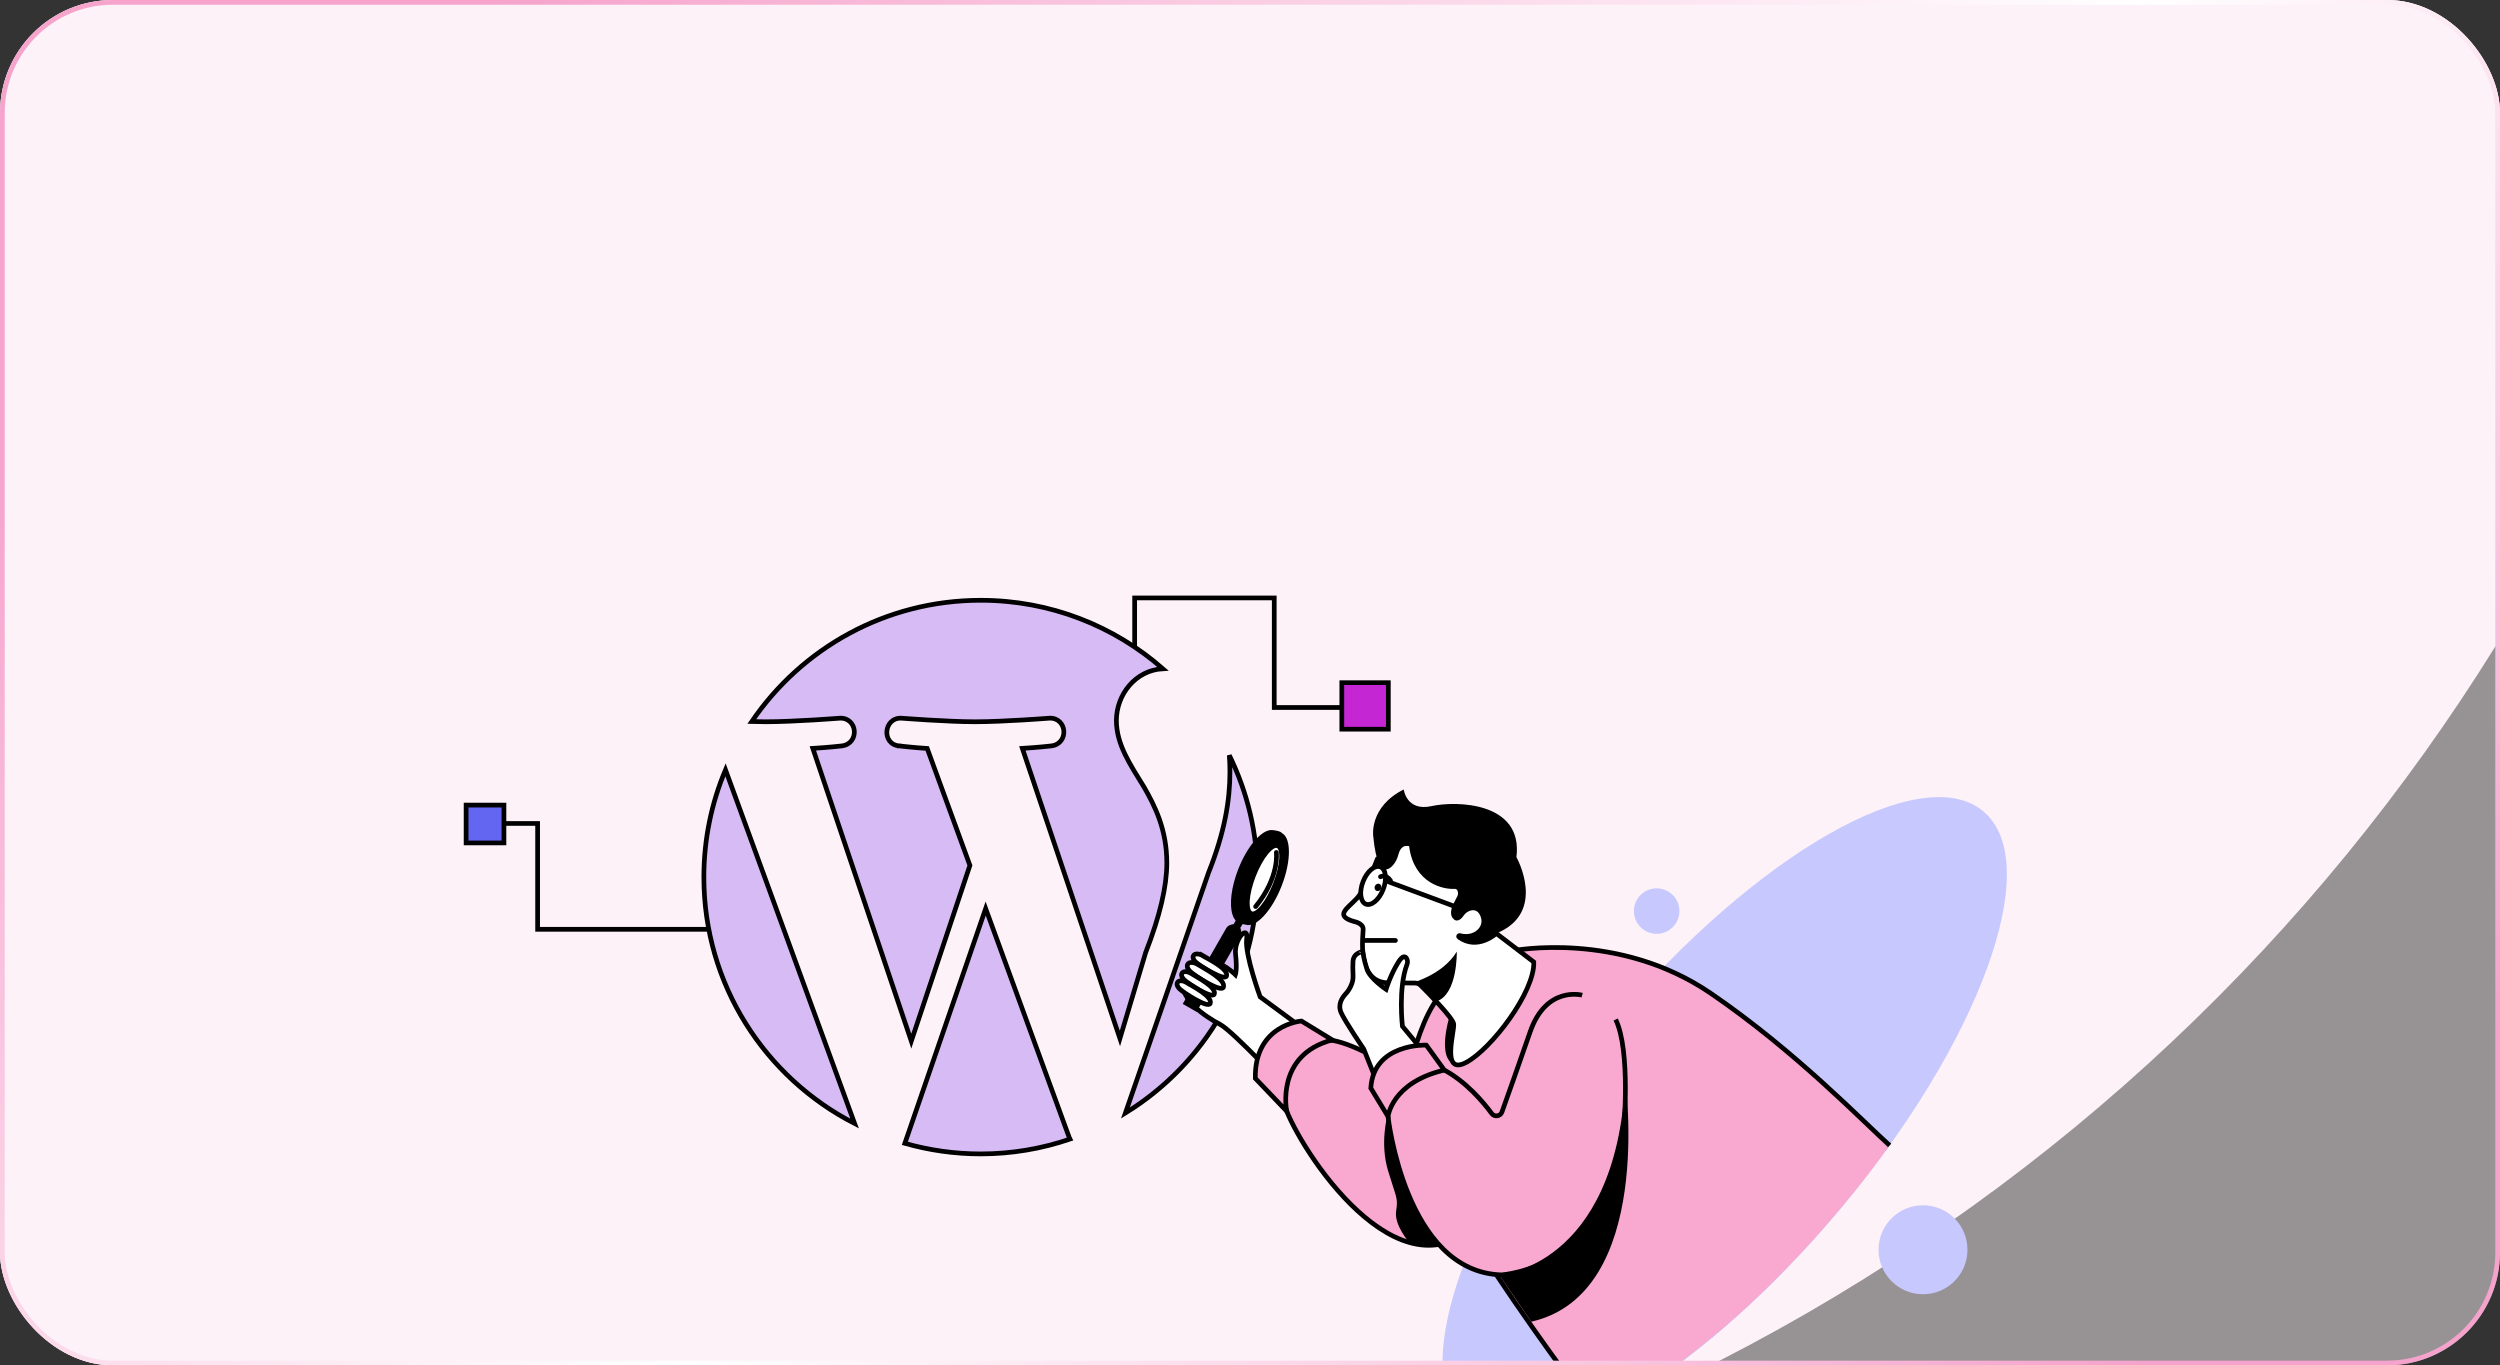 <svg width="531" height="290" viewBox="0 0 531 290" fill="none" xmlns="http://www.w3.org/2000/svg">
<rect x="0" y="0" width="531" height="290" fill="#333333" stroke="none"/>
<g clip-path="url(#clip0_6483_19590)">
<g clip-path="url(#clip1_6483_19590)">
<rect width="531" height="290" fill="#FDF2F7" fill-opacity="0.5"/>
<circle cx="174.5" cy="-83.5" r="418.5" fill="#FDF2F7"/>
<path d="M227.098 241.587L227.101 241.595L227.104 241.604C227.152 241.722 227.205 241.836 227.26 241.945C221.31 243.975 214.933 245.091 208.302 245.091C202.701 245.091 197.307 244.3 192.19 242.846L209.355 192.981L227.098 241.587ZM181.521 238.638C162.51 228.906 149.5 209.111 149.5 186.297C149.5 178.21 151.142 170.522 154.097 163.511L181.521 238.638ZM261.106 160.426C264.939 168.236 267.093 177.01 267.091 186.299C267.091 207.498 255.862 226.062 239.035 236.401L256.696 185.348C260.097 176.843 261.239 170.025 261.239 163.948C261.239 162.726 261.192 161.554 261.106 160.426ZM208.304 127.5C223.123 127.5 236.657 132.99 246.994 142.035C241.149 142.361 237.122 147.543 237.122 153.04C237.122 158.1 240.035 162.365 243.006 167.195V167.196C245.245 171.122 247.832 176.107 247.832 183.301C247.832 188.292 246.346 194.607 243.351 202.289L243.343 202.309L243.337 202.327L237.871 220.572L217.147 158.956C218.7 158.862 220.146 158.743 221.245 158.641C221.871 158.582 222.385 158.529 222.743 158.491C222.922 158.472 223.063 158.457 223.158 158.446C223.206 158.441 223.242 158.436 223.267 158.434C223.279 158.432 223.289 158.431 223.295 158.431C223.298 158.43 223.3 158.43 223.302 158.43H223.307C224.236 158.318 224.939 157.885 225.389 157.279C225.832 156.682 226.011 155.943 225.956 155.237C225.901 154.532 225.61 153.833 225.079 153.318C224.54 152.796 223.782 152.491 222.854 152.543L222.842 152.544H222.84C222.839 152.544 222.837 152.545 222.835 152.545C222.83 152.545 222.824 152.545 222.814 152.546C222.796 152.547 222.769 152.55 222.733 152.553C222.662 152.558 222.555 152.566 222.418 152.576C222.144 152.597 221.744 152.627 221.246 152.662C220.249 152.733 218.856 152.829 217.27 152.924C214.093 153.114 210.152 153.304 207.068 153.304C204.173 153.304 200.283 153.114 197.109 152.924C195.524 152.829 194.12 152.733 193.113 152.662C192.61 152.626 192.205 152.597 191.927 152.576C191.788 152.566 191.68 152.558 191.607 152.553C191.571 152.55 191.543 152.547 191.524 152.546C191.515 152.545 191.509 152.544 191.504 152.544H191.497L191.485 152.543C190.548 152.491 189.785 152.812 189.246 153.351C188.716 153.88 188.426 154.595 188.37 155.31C188.314 156.024 188.491 156.772 188.939 157.364C189.391 157.961 190.094 158.365 191.017 158.429V158.43H191.02C191.021 158.43 191.023 158.43 191.025 158.431C191.031 158.431 191.041 158.432 191.053 158.434C191.076 158.436 191.111 158.441 191.155 158.446C191.245 158.457 191.377 158.472 191.544 158.491C191.879 158.529 192.359 158.581 192.938 158.64C194.019 158.749 195.449 158.877 196.938 158.973L206.009 183.811L193.558 221.138L172.645 158.956C174.196 158.862 175.642 158.743 176.742 158.641C177.369 158.582 177.884 158.529 178.242 158.491C178.421 158.472 178.562 158.457 178.657 158.446C178.705 158.441 178.742 158.436 178.767 158.434C178.779 158.432 178.789 158.431 178.795 158.431C178.798 158.43 178.8 158.43 178.802 158.43H178.807C179.735 158.318 180.437 157.885 180.887 157.279C181.33 156.682 181.509 155.943 181.454 155.237C181.399 154.532 181.108 153.833 180.576 153.318C180.037 152.796 179.278 152.491 178.349 152.543L178.337 152.544H178.335C178.334 152.544 178.332 152.545 178.33 152.545C178.326 152.545 178.319 152.545 178.31 152.546C178.291 152.547 178.264 152.55 178.229 152.553C178.157 152.558 178.051 152.566 177.914 152.576C177.64 152.597 177.241 152.626 176.743 152.662C175.748 152.733 174.356 152.829 172.771 152.924C169.597 153.114 165.658 153.304 162.57 153.304C161.709 153.304 160.729 153.281 159.678 153.252C170.256 137.712 188.08 127.5 208.304 127.5Z" fill="#D7BBF5" stroke="black"/>
<path d="M280.964 221.537L267.662 211.741C267.662 211.741 264.348 202.68 264.79 199.438C265.232 196.197 262.064 199.47 262.433 202.695C262.801 205.921 262.403 207.025 262.403 207.025C262.403 207.025 255.443 200.051 251.715 207.173C249.321 211.747 256.393 216.159 259.117 217.56C261.843 218.959 273.921 231.924 273.921 231.924C273.921 231.924 286.974 228.534 280.962 221.537H280.964Z" fill="white" stroke="black" stroke-miterlimit="10"/>
<path d="M309.422 235.386C309.422 235.386 287.609 219.723 280.991 220.948C273.412 222.349 271.564 226.989 272.449 233.323C273.333 239.659 293.66 273.545 310.895 262.2C328.13 250.856 309.424 235.386 309.424 235.386H309.422Z" fill="#F9A8D0" stroke="black" stroke-miterlimit="10"/>
<path d="M282.982 220.88L276.426 216.868C276.426 216.868 266.409 217.632 266.631 229.05L273.294 236.021C273.294 236.021 270.829 224.052 282.982 220.88Z" fill="#F9A8D0" stroke="black" stroke-miterlimit="10"/>
<path d="M390.165 257.63C420.522 221.649 434.459 183.471 421.293 172.359C408.126 161.246 372.843 181.406 342.485 217.387C312.127 253.368 298.191 291.546 311.357 302.659C324.524 313.771 359.807 293.611 390.165 257.63Z" fill="#C7C8FE"/>
<path d="M401.035 243.666C395.607 238.818 381.029 223.621 363.028 211.357C343.571 198.101 321.41 202.421 321.41 202.421H321.408C304.234 206.561 302.202 218.444 298.863 230.616C295.524 242.788 339.514 300.331 339.514 300.331" stroke="black" stroke-width="2" stroke-miterlimit="10"/>
<path d="M363.028 211.357C343.571 198.101 321.41 202.421 321.41 202.421H321.408C304.234 206.561 302.202 218.444 298.863 230.616C295.524 242.788 339.514 300.331 339.514 300.331C374.7 282.09 401.035 243.666 401.035 243.666C395.607 238.818 381.029 223.621 363.028 211.357Z" fill="#F9A8D0"/>
<path d="M299.549 179.331C299.549 179.331 297.795 178.568 297.153 180.008C296.512 181.446 295.51 184.725 294.371 184.18C293.233 183.637 292.26 183.673 291.67 177.558C291.67 177.558 290.785 171.37 298.152 167.687C298.152 167.687 298.742 172.402 304.044 171.222C309.347 170.044 323.562 170.337 322.088 182.051C322.088 182.051 328.717 193.837 317.816 198.256C317.816 198.256 313.292 202.031 310.399 199.075C307.504 196.12 301.169 196.267 299.807 190.152C298.445 184.038 299.546 179.328 299.546 179.328L299.549 179.331Z" fill="black"/>
<path d="M309.88 199.041C309.716 198.921 309.847 198.661 310.043 198.716C313.15 199.593 315.752 197.287 315.057 194.834C314.209 191.851 311.497 192.706 310.503 194.142C309.51 195.578 309.091 194.834 309.091 194.834C309.091 194.834 308.206 194.267 309.091 192.34C309.833 190.723 310.497 190.229 310.038 189.002C309.867 188.547 309.416 188.262 308.93 188.295C306.95 188.433 300.858 187.42 299.811 179.806C299.701 179.005 298.809 179.206 298.647 179.193C298.189 179.156 297.027 179.431 296.514 181.447C296.333 182.159 296.011 182.834 295.532 183.392C295.197 183.783 294.792 184.124 294.373 184.181C293.756 184.265 293.167 184.046 292.754 182.422C292.729 182.326 292.597 182.316 292.565 182.41C292.063 183.876 289.816 189.084 288.157 190.856C286.16 192.987 283.408 194.502 287.549 195.717C287.549 195.717 289.538 196.049 289.538 197.374C289.538 198.7 288.028 208.497 294.701 208.755L300.582 208.801C301.011 208.804 301.421 208.973 301.724 209.276C303.348 210.892 308.573 216.179 308.761 217.484C308.982 219.031 305.998 228.533 311.413 225.661C316.826 222.789 325.995 210.634 325.774 204.335L317.82 198.257C317.82 198.257 313.839 201.947 309.882 199.04L309.88 199.041Z" fill="white" stroke="black" stroke-miterlimit="10"/>
<path d="M299.811 208.794C299.811 208.794 306.441 207.091 309.423 202.121C309.423 202.121 309.644 211.255 305.059 212.711L301.723 209.275C301.723 209.275 301.133 208.804 299.81 208.792L299.811 208.794Z" fill="black"/>
<path d="M294.818 235.532C294.818 235.532 296.57 258.922 309.496 267.741C309.496 267.741 321.389 277.817 337.541 260.701C337.541 260.701 345.989 254.277 345.583 223.362C345.551 220.884 344.719 218.472 343.166 216.542C340.649 213.417 336.285 209.697 330.927 212.157C328.546 213.249 326.7 215.248 325.66 217.651L319.015 236.183C318.764 236.838 317.556 237.262 317.073 236.751C315.011 234.567 310.357 229.076 306.772 227.283C302.057 224.925 294.572 232.186 294.819 235.534L294.818 235.532Z" fill="#F9A8D0"/>
<path d="M272.415 177.021L272.426 177.032C272.423 177.027 272.418 177.024 272.415 177.021Z" fill="black"/>
<path d="M261.78 194.27C261.093 192.179 261.491 188.497 262.993 184.642C264.909 179.723 267.957 176.228 270.12 176.3C270.12 176.3 270.163 176.303 270.23 176.308C270.255 176.31 270.28 176.312 270.306 176.315C270.78 176.36 272.028 176.524 272.413 177.02C272.373 176.979 272.217 176.833 271.967 176.823C272.014 176.836 272.061 176.85 272.107 176.868C274.271 177.711 274.325 182.761 272.227 188.147C270.351 192.963 267.389 196.415 265.236 196.489C265.236 196.489 265.231 196.489 265.221 196.489C265.035 196.494 264.856 196.474 264.685 196.428C264.246 196.36 263.623 196.215 263.113 195.922C263.113 195.922 262.259 195.756 261.796 194.32C261.793 194.309 261.788 194.297 261.785 194.285C261.785 194.28 261.781 194.275 261.78 194.27Z" fill="black"/>
<path d="M270.903 187.758C272.454 183.776 272.67 180.142 271.384 179.641C270.099 179.14 267.799 181.962 266.248 185.944C264.696 189.926 264.481 193.56 265.766 194.061C267.051 194.562 269.351 191.74 270.903 187.758Z" fill="white" stroke="black" stroke-miterlimit="10"/>
<path d="M271.093 181.061C271.093 181.061 271.843 186.245 266.698 192.554" stroke="black" stroke-miterlimit="10" stroke-linecap="round"/>
<path d="M260.457 197.139C260.681 196.75 261.08 196.479 261.581 196.377L262.047 196.281L262.931 194.664L264.277 195.765L263.434 197.072L263.461 197.087L263.598 197.64C263.692 198.019 263.649 198.386 263.474 198.689L254.152 214.921L251.214 213.234L260.457 197.139Z" fill="black"/>
<path d="M255.445 202.974C254.821 202.6 253.733 202.38 253.457 203.046C253.262 203.515 253.648 204.028 253.963 204.336C254.718 205.078 260.145 208.495 260.515 207.3C260.971 205.826 256.952 203.875 255.445 202.972V202.974Z" fill="white" stroke="black" stroke-miterlimit="10"/>
<path d="M254.391 204.84C253.716 204.421 252.534 204.166 252.228 204.892C252.012 205.405 252.425 205.973 252.766 206.316C253.581 207.141 259.449 210.968 259.862 209.661C260.372 208.049 256.019 205.852 254.391 204.84Z" fill="white" stroke="black" stroke-miterlimit="10"/>
<path d="M252.967 206.749C252.357 206.369 251.289 206.136 251.012 206.794C250.816 207.26 251.193 207.775 251.5 208.088C252.237 208.837 257.546 212.316 257.918 211.131C258.377 209.668 254.442 207.669 252.967 206.749Z" fill="white" stroke="black" stroke-miterlimit="10"/>
<path d="M252.039 208.69C251.419 208.307 250.337 208.072 250.055 208.737C249.856 209.208 250.238 209.728 250.549 210.043C251.297 210.798 256.68 214.309 257.058 213.111C257.526 211.633 253.533 209.617 252.039 208.689V208.69Z" fill="white" stroke="black" stroke-miterlimit="10"/>
<path d="M293.785 188.911C294.635 186.727 294.369 184.585 293.19 184.125C292.01 183.665 290.365 185.063 289.514 187.246C288.663 189.429 288.93 191.572 290.109 192.032C291.289 192.491 292.934 191.094 293.785 188.911Z" fill="white" stroke="black" stroke-miterlimit="10"/>
<path d="M293.356 188.743C293.516 188.332 293.346 187.881 292.977 187.737C292.607 187.593 292.177 187.81 292.017 188.221C291.856 188.632 292.026 189.083 292.396 189.227C292.766 189.371 293.196 189.154 293.356 188.743Z" fill="black"/>
<path d="M293.22 186.215C293.22 186.215 294.398 185.606 295.337 187.044" stroke="black" stroke-miterlimit="10" stroke-linecap="round"/>
<path d="M289.978 199.75H296.386" stroke="black" stroke-miterlimit="10" stroke-linecap="round"/>
<path d="M408.446 274.895C413.662 274.895 417.891 270.665 417.891 265.448C417.891 260.23 413.662 256 408.446 256C403.229 256 399 260.23 399 265.448C399 270.665 403.229 274.895 408.446 274.895Z" fill="#C7C8FE"/>
<path d="M351.875 198.345C354.543 198.345 356.706 196.181 356.706 193.512C356.706 190.843 354.543 188.68 351.875 188.68C349.206 188.68 347.043 190.843 347.043 193.512C347.043 196.181 349.206 198.345 351.875 198.345Z" fill="#C7C8FE"/>
<path d="M294.236 187.042L310.581 193.12" stroke="black" stroke-miterlimit="10" stroke-linecap="round"/>
<path d="M297.876 217.982C297.876 217.982 296.941 209.825 298.85 204.847C299.007 204.434 298.99 203.967 298.771 203.585C298.493 203.102 297.958 202.844 296.992 204.391C295.335 207.043 294.395 210.137 294.395 210.137C294.395 210.137 291.002 207.843 290.359 205.912C289.714 203.982 289.449 202.137 289.449 202.124C289.449 202.11 287.491 202.346 287.38 204.17C287.269 205.993 287.435 206.656 287.38 207.761C287.325 208.865 286.606 210.247 285.889 211.02C285.17 211.794 284.066 213.23 284.84 215.053C285.614 216.876 289.645 222.788 289.645 222.788L294.341 234.556C294.341 234.556 302.517 226.932 305.057 226.656L297.876 217.982Z" fill="white" stroke="black" stroke-miterlimit="10"/>
<path d="M306.771 227.282L302.941 221.979C302.941 221.979 291.746 221.536 291.156 231.113L294.817 237.154C294.817 237.154 295.574 229.935 306.769 227.282H306.771Z" fill="#F9A8D0" stroke="black" stroke-miterlimit="10"/>
<path d="M336.047 211.376C336.047 211.376 328.414 209.29 324.994 219.19C322.6 226.118 320.225 232.799 319.015 236.184C318.678 237.126 317.429 237.31 316.834 236.506C314.996 234.021 311.404 229.777 306.771 227.285" stroke="black" stroke-miterlimit="10"/>
<path d="M294.818 237.153C294.818 237.153 298.447 270.169 318.905 270.787C318.905 270.787 342.841 269.349 344.858 240.157C344.858 240.157 346.42 223.221 343.166 216.54" stroke="black" stroke-miterlimit="10"/>
<path d="M294.701 236.959C294.701 236.959 293.031 242.678 294.818 248.645C296.608 254.612 296.976 254.317 296.534 257.263C296.092 260.209 299.303 263.891 299.303 263.891C299.303 263.891 303.23 264.956 305.584 264.33C305.584 264.33 298.095 258.053 294.699 236.959H294.701Z" fill="black"/>
<path d="M345.215 229.565C345.215 229.565 351.515 274.792 325.238 280.724L318.435 270.789C318.435 270.789 343.151 269.269 345.214 229.565H345.215Z" fill="black"/>
<path d="M307.862 215.949C307.862 215.949 304.895 225.467 309.423 226.199C309.423 226.199 307.26 224.038 308.589 219.269L308.758 217.484L307.862 215.949Z" fill="black"/>
<path d="M150.175 197.38H114.19V174.902H105.302" stroke="black" stroke-miterlimit="10"/>
<path d="M99 171H107.037V179.038H99V171Z" fill="#6366F1" stroke="black" stroke-miterlimit="10"/>
<path d="M241 137.5V127H270.65V150.272H285.393" stroke="black" stroke-miterlimit="10"/>
<path d="M285 154.884H294.882V145H285V154.884Z" fill="#C426D3" stroke="black" stroke-miterlimit="10"/>
</g>
</g>
<rect x="0.5" y="0.5" width="530" height="289" rx="23.5" stroke="url(#paint0_linear_6483_19590)"/>
<defs>
<linearGradient id="paint0_linear_6483_19590" x1="431.5" y1="311.649" x2="124.238" y2="-16.004" gradientUnits="userSpaceOnUse">
<stop stop-color="#F5A3CC"/>
<stop offset="0.471" stop-color="white"/>
<stop offset="1" stop-color="#F6A4CC"/>
</linearGradient>
<clipPath id="clip0_6483_19590">
<rect width="531" height="290" rx="24" fill="white"/>
</clipPath>
<clipPath id="clip1_6483_19590">
<rect width="531" height="290" fill="white"/>
</clipPath>
</defs>
</svg>
